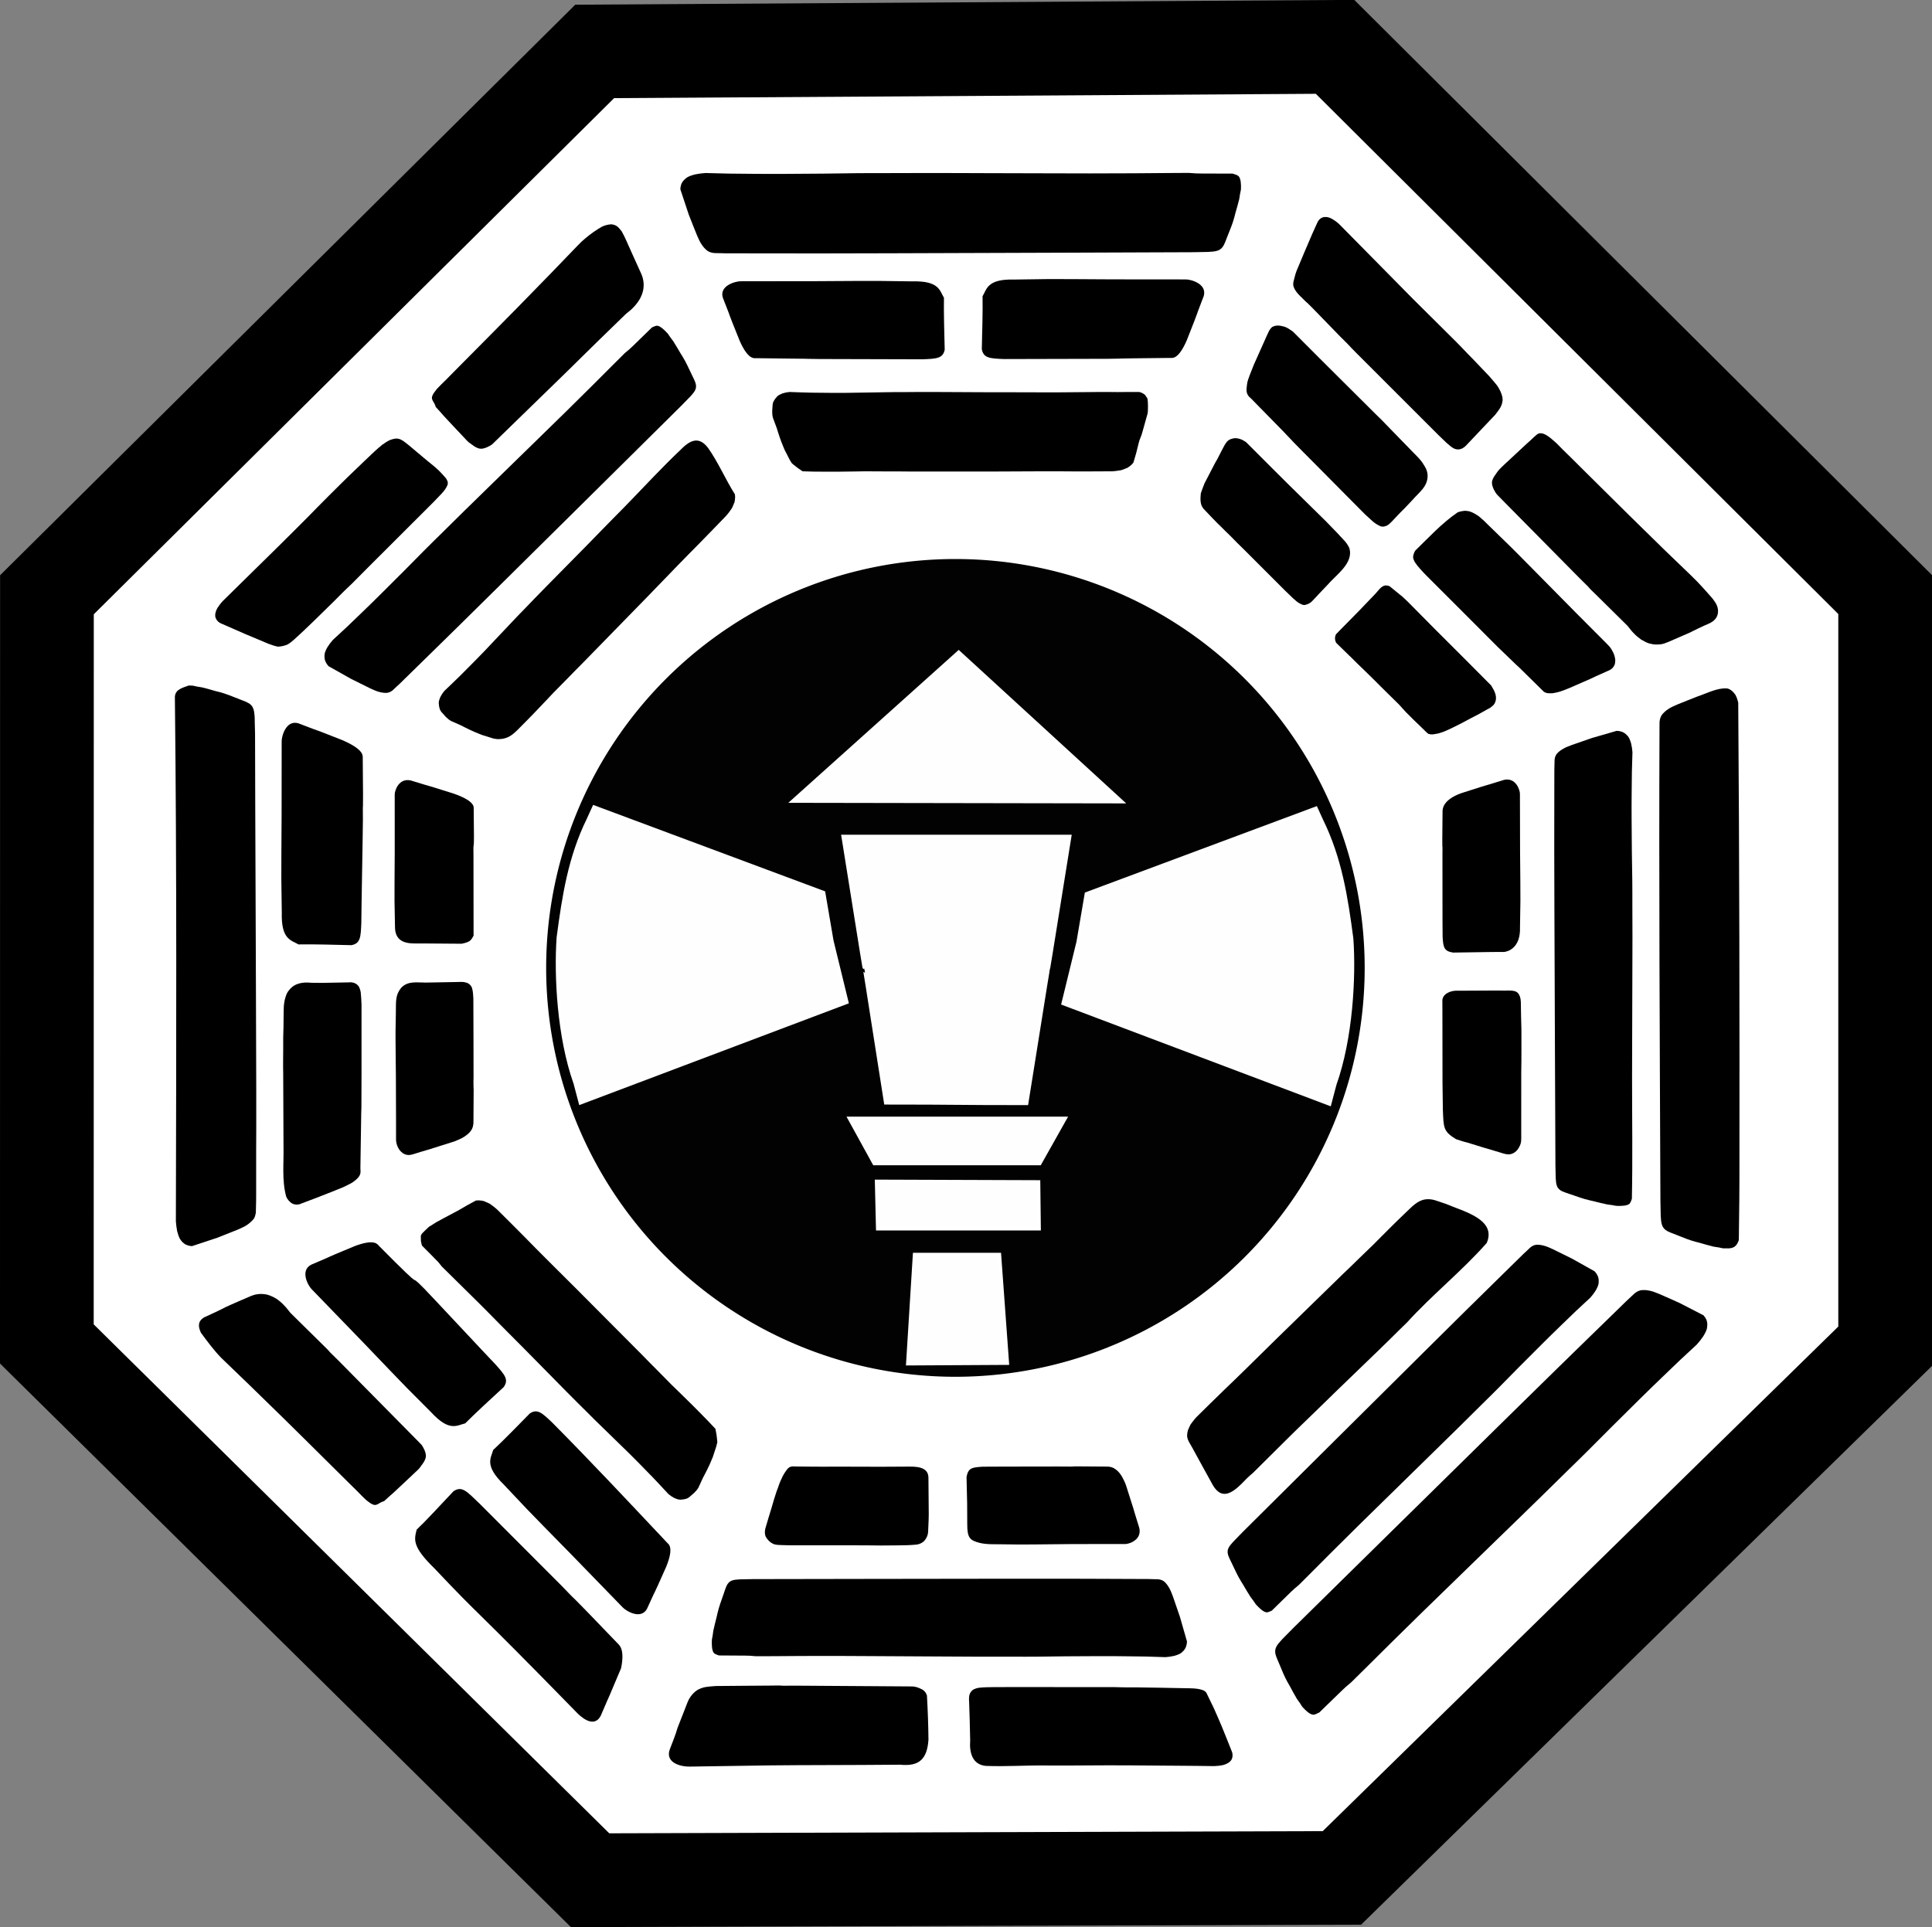 <?xml version="1.0" encoding="UTF-8" standalone="no"?>
<!-- Created with Inkscape (http://www.inkscape.org/) -->
<svg
   xmlns:dc="http://purl.org/dc/elements/1.1/"
   xmlns:cc="http://creativecommons.org/ns#"
   xmlns:rdf="http://www.w3.org/1999/02/22-rdf-syntax-ns#"
   xmlns:svg="http://www.w3.org/2000/svg"
   xmlns="http://www.w3.org/2000/svg"
   xmlns:sodipodi="http://sodipodi.sourceforge.net/DTD/sodipodi-0.dtd"
   xmlns:inkscape="http://www.inkscape.org/namespaces/inkscape"
   width="602.057"
   height="600.629"
   id="svg4689"
   sodipodi:version="0.32"
   inkscape:version="0.46"
   sodipodi:docname="dharma-logo-leuchtturm.svg"
   inkscape:output_extension="org.inkscape.output.svg.inkscape"
   version="1.0">
  <rect width="100%" height="100%" fill="#808080" stroke="none"/>
  <defs
     id="defs4691">
    <inkscape:perspective
       sodipodi:type="inkscape:persp3d"
       inkscape:vp_x="0 : 526.18109 : 1"
       inkscape:vp_y="0 : 1000 : 0"
       inkscape:vp_z="744.09448 : 526.18109 : 1"
       inkscape:persp3d-origin="372.04724 : 350.78739 : 1"
       id="perspective4697" />
    <inkscape:perspective
       id="perspective2446"
       inkscape:persp3d-origin="372.04724 : 350.78739 : 1"
       inkscape:vp_z="744.09448 : 526.18109 : 1"
       inkscape:vp_y="0 : 1000 : 0"
       inkscape:vp_x="0 : 526.18109 : 1"
       sodipodi:type="inkscape:persp3d" />
  </defs>
  <sodipodi:namedview
     id="base"
     pagecolor="#ffffff"
     bordercolor="#666666"
     borderopacity="1.0"
     inkscape:pageopacity="0.0"
     inkscape:pageshadow="2"
     inkscape:zoom="1"
     inkscape:cx="384.93686"
     inkscape:cy="304.55383"
     inkscape:document-units="px"
     inkscape:current-layer="layer1"
     showgrid="false"
     inkscape:window-width="1280"
     inkscape:window-height="975"
     inkscape:window-x="-4"
     inkscape:window-y="-4"
     showguides="false" />
  <g
     inkscape:label="Ebene 1"
     inkscape:groupmode="layer"
     id="layer1"
     transform="translate(-51.114,-82.762)">
    <path
       style="fill:#ffffff;fill-opacity:1;fill-rule:evenodd;stroke:#000000;stroke-width:29.2;stroke-linecap:butt;stroke-linejoin:miter;stroke-miterlimit:4;stroke-dasharray:none;stroke-opacity:1"
       d="M 236.429,98.791 L 467.143,97.362 L 638.571,268.076 L 638.571,502.362 L 469.286,668.076 L 235,668.791 L 65.714,501.648 L 65.741,268.139 L 236.429,98.791 z"
       id="path5211"
       sodipodi:nodetypes="ccccccccc" />
    <path
       sodipodi:type="arc"
       style="opacity:1;fill:#000000;fill-opacity:0.992;fill-rule:evenodd;stroke:#000000;stroke-width:0;stroke-linecap:butt;stroke-linejoin:miter;stroke-miterlimit:4;stroke-dasharray:none;stroke-opacity:1"
       id="path5213"
       sodipodi:cx="347.85715"
       sodipodi:cy="375.93362"
       sodipodi:rx="115"
       sodipodi:ry="120"
       d="M 462.857,375.934 A 115,120 0 1 1 232.857,375.934 A 115,120 0 1 1 462.857,375.934 z"
       transform="matrix(1.109,0,0,1.062,-36.928,-14.803)" />
    <path
       style="fill:#000000;fill-opacity:1;fill-rule:evenodd;stroke:#000000;stroke-width:0;stroke-linecap:butt;stroke-linejoin:miter;stroke-miterlimit:4;stroke-dasharray:none;stroke-opacity:1"
       d="M 415.188,136.688 C 411.6,136.724 408.013,136.761 404.425,136.772 C 399.866,136.792 395.306,136.821 390.747,136.812 C 386.166,136.816 381.586,136.77 377.005,136.781 C 370.92,136.785 364.836,136.749 358.752,136.734 C 352.143,136.715 345.535,136.679 338.927,136.688 C 334.957,136.678 330.988,136.71 327.019,136.719 C 324.014,136.724 321.008,136.702 318.003,136.744 C 314.557,136.769 311.112,136.833 307.666,136.878 C 303.653,136.913 299.64,136.949 295.627,136.958 C 292.415,136.974 289.203,136.978 285.991,136.942 C 283.381,136.917 280.771,136.9 278.161,136.87 C 275.774,136.809 273.387,136.748 271,136.688 C 269.897,136.756 268.8,136.898 267.719,137.125 C 266.696,137.412 265.595,137.664 264.789,138.399 C 264.098,138.933 263.502,139.672 263.318,140.542 C 263.157,140.924 263.189,141.347 263.125,141.75 C 264,144.385 264.875,147.021 265.75,149.656 C 266.594,151.806 267.434,153.958 268.312,156.094 C 268.762,157.05 269.121,158.061 269.742,158.926 C 270.255,159.721 270.888,160.442 271.656,161 C 272.465,161.499 273.415,161.681 274.356,161.654 C 275.349,161.636 276.341,161.722 277.334,161.719 C 282.368,161.721 287.402,161.709 292.436,161.739 C 297.332,161.761 302.229,161.745 307.125,161.75 C 314.192,161.755 321.26,161.719 328.328,161.704 C 346.509,161.649 364.69,161.581 382.872,161.521 C 396.215,161.475 409.558,161.425 422.902,161.373 C 424.476,161.359 426.051,161.326 427.625,161.281 C 428.609,161.19 429.621,161.215 430.562,160.875 C 431.38,160.612 432.033,159.995 432.431,159.246 C 432.903,158.353 433.214,157.387 433.598,156.455 C 434.001,155.427 434.405,154.401 434.812,153.375 C 435.164,152.417 435.513,151.452 435.761,150.464 C 436.129,148.887 436.676,147.31 437.045,145.732 C 437.423,144.665 437.408,143.542 437.698,142.448 C 437.883,141.874 437.812,141.256 437.833,140.661 C 437.785,139.693 437.776,138.649 437.206,137.82 C 436.739,137.223 435.911,137.148 435.25,136.875 C 432.655,136.878 430.059,136.876 427.464,136.85 C 426.225,136.832 424.986,136.869 423.748,136.805 C 422.764,136.774 421.788,136.603 420.8,136.656 C 418.929,136.657 417.058,136.678 415.188,136.688 z"
       id="path3195"
       sodipodi:nodetypes="ccsccccccccccccccccccsccccccccscccccccccccc" />
    <path
       style="fill:#000000;fill-opacity:1;fill-rule:evenodd;stroke:#000000;stroke-width:0;stroke-linecap:butt;stroke-linejoin:miter;stroke-miterlimit:4;stroke-dasharray:none;stroke-opacity:1"
       d="M 593.163,449.214 C 593.219,400.057 593.153,350.901 592.788,301.745 C 592.501,300.723 592.249,299.621 591.514,298.815 C 590.98,298.124 590.241,297.528 589.371,297.344 C 586.355,297.068 583.135,298.821 580.257,299.776 C 578.107,300.62 575.955,301.46 573.819,302.339 C 572.863,302.789 571.852,303.147 570.987,303.769 C 570.192,304.281 569.471,304.915 568.913,305.683 C 568.414,306.491 568.232,307.442 568.259,308.382 C 568.052,357.895 568.34,407.414 568.54,456.928 C 568.554,458.503 568.587,460.077 568.632,461.651 C 568.723,462.635 568.698,463.647 569.038,464.589 C 569.301,465.406 569.917,466.059 570.667,466.458 C 571.56,466.929 572.526,467.24 573.458,467.624 C 574.485,468.027 575.512,468.432 576.538,468.839 C 577.496,469.19 578.461,469.54 579.449,469.787 C 581.026,470.156 582.603,470.703 584.181,471.071 C 585.248,471.449 586.37,471.434 587.465,471.724 C 588.039,471.91 588.594,471.838 589.189,471.859 C 591.369,471.935 592.306,471.22 592.975,469.276 C 593.112,455.587 593.174,455.903 593.163,449.214 z"
       id="path5236"
       sodipodi:nodetypes="ccccccccccccscccccccc" />
    <path
       style="fill:#000000;fill-opacity:1;fill-rule:evenodd;stroke:#000000;stroke-width:0;stroke-linecap:butt;stroke-linejoin:miter;stroke-miterlimit:4;stroke-dasharray:none;stroke-opacity:1"
       d="M 105.611,299.917 C 106.225,354.427 106.039,408.948 105.92,463.464 C 105.978,464.474 106.154,465.471 106.312,466.469 C 106.544,467.277 106.764,468.097 107.151,468.847 C 107.369,469.221 107.655,469.55 107.938,469.875 C 108.356,470.2 108.726,470.628 109.25,470.781 C 109.501,470.895 109.776,470.928 110.031,471.031 C 110.338,471.109 110.655,471.121 110.969,471.156 C 113.604,470.281 116.24,469.406 118.875,468.531 C 121.021,467.677 123.167,466.823 125.312,465.969 C 126.265,465.52 127.26,465.142 128.125,464.531 C 128.913,464.003 129.615,463.356 130.219,462.625 C 130.369,462.308 130.565,462.008 130.625,461.656 C 130.724,461.286 130.849,460.919 130.844,460.531 C 130.886,459.618 130.872,458.704 130.913,457.791 C 130.946,456.65 130.937,455.51 130.938,454.369 C 130.938,450.008 130.936,445.647 130.939,441.286 C 130.952,439.001 130.975,436.716 130.969,434.431 C 130.967,430.419 130.972,426.406 130.967,422.394 C 130.933,411.606 130.903,400.818 130.866,390.03 C 130.796,371.245 130.723,352.46 130.654,333.675 C 130.634,326.242 130.614,318.808 130.594,311.375 C 130.549,310.223 130.516,309.07 130.503,307.917 C 130.508,306.965 130.498,306.012 130.354,305.068 C 130.31,304.331 130.096,303.605 129.719,302.969 C 129.381,302.484 128.941,302.069 128.397,301.827 C 127.922,301.544 127.413,301.332 126.892,301.152 C 125.462,300.585 124.029,300.025 122.594,299.469 C 121.628,299.105 120.652,298.771 119.656,298.5 C 118.573,298.271 117.515,297.941 116.453,297.63 C 115.414,297.37 114.394,297.013 113.325,296.888 C 112.612,296.807 111.919,296.617 111.219,296.469 C 110.772,296.421 110.323,296.442 109.875,296.438 C 108.099,297.122 105.763,297.582 105.611,299.917 z"
       id="path5238"
       sodipodi:nodetypes="ccccccccscccccccccccccccccccccsccc" />
    <path
       style="fill:#000000;fill-opacity:1;fill-rule:evenodd;stroke:#000000;stroke-width:0;stroke-linecap:butt;stroke-linejoin:miter;stroke-miterlimit:4;stroke-dasharray:none;stroke-opacity:1"
       d="M 476.734,602.614 C 479.274,600.081 481.814,597.547 484.373,595.032 C 487.619,591.831 490.86,588.624 494.127,585.444 C 497.401,582.24 500.709,579.072 503.978,575.862 C 508.327,571.607 512.704,567.38 517.066,563.139 C 521.806,558.534 526.558,553.941 531.278,549.317 C 534.124,546.55 536.94,543.752 539.773,540.972 C 541.919,538.868 544.084,536.784 546.204,534.653 C 548.651,532.227 551.071,529.773 553.504,527.333 C 556.35,524.503 559.195,521.673 562.059,518.862 C 564.345,516.605 566.64,514.358 568.962,512.139 C 570.846,510.333 572.725,508.521 574.612,506.718 C 576.362,505.094 578.112,503.469 579.862,501.844 C 580.603,501.025 581.289,500.156 581.903,499.238 C 582.434,498.318 583.045,497.368 583.108,496.279 C 583.229,495.414 583.139,494.469 582.663,493.718 C 582.51,493.333 582.193,493.052 581.956,492.72 C 579.489,491.446 577.021,490.173 574.553,488.899 C 572.447,487.951 570.343,486.999 568.222,486.086 C 567.231,485.716 566.268,485.244 565.22,485.06 C 564.297,484.849 563.34,484.776 562.401,484.914 C 561.474,485.122 560.667,485.656 560.013,486.332 C 559.315,487.04 558.546,487.672 557.838,488.368 C 554.236,491.884 550.644,495.411 547.022,498.907 C 543.505,502.314 540.014,505.747 536.508,509.166 C 531.45,514.101 526.42,519.066 521.376,524.017 C 508.41,536.762 495.453,549.518 482.491,562.267 C 472.98,571.626 463.471,580.987 453.964,590.35 C 452.847,591.46 451.745,592.584 450.65,593.716 C 450.01,594.469 449.269,595.158 448.833,596.06 C 448.432,596.819 448.396,597.716 448.635,598.531 C 448.921,599.499 449.374,600.408 449.751,601.343 C 450.181,602.359 450.609,603.376 451.034,604.394 C 451.452,605.325 451.877,606.26 452.39,607.139 C 453.229,608.525 453.94,610.035 454.779,611.421 C 455.255,612.448 456.05,613.241 456.607,614.226 C 456.876,614.767 457.358,615.158 457.76,615.598 C 458.47,616.257 459.206,616.997 460.193,617.193 C 460.945,617.294 461.589,616.768 462.253,616.501 C 464.107,614.685 465.965,612.873 467.839,611.078 C 468.738,610.225 469.598,609.332 470.529,608.513 C 471.255,607.847 472.071,607.287 472.741,606.559 C 474.079,605.251 475.402,603.928 476.734,602.614 z"
       id="path5240"
       sodipodi:nodetypes="ccsccccccccccccccccccsccccccccscccccccccccc" />
    <g
       id="g5251"
       transform="translate(-0.214,-0.357)"
       style="fill:#000000;fill-opacity:1">
      <path
         sodipodi:nodetypes="cccccccccc"
         id="path3193"
         d="M 276.561,175.86 C 280.33,185.406 276.911,177.138 281.841,189.367 C 284.563,195.517 286.463,194.724 287.048,194.759 C 310.516,194.998 297.6,194.914 306.627,195.019 C 311.453,194.997 333.941,195.13 338.767,195.107 C 343.227,194.935 345.188,194.846 345.72,192.084 C 345.338,177.716 345.51,178.821 345.487,175.927 C 344.145,173.693 343.999,170.599 335.613,170.818 C 316.431,170.476 323.526,170.832 282.214,170.781 C 280.672,170.732 275.45,172.084 276.561,175.86 z"
         style="fill:#000000;fill-opacity:1;fill-rule:evenodd;stroke:#000000;stroke-width:0;stroke-linecap:butt;stroke-linejoin:miter;stroke-miterlimit:4;stroke-dasharray:none;stroke-opacity:1" />
      <path
         sodipodi:nodetypes="cccccccccc"
         id="path5249"
         d="M 426.442,175.392 C 422.673,185.132 426.092,176.696 421.162,189.173 C 418.44,195.447 416.539,194.638 415.955,194.675 C 392.487,194.918 405.58,194.845 396.553,194.951 C 391.726,194.929 369.062,195.053 364.236,195.03 C 359.776,194.854 357.815,194.763 357.283,191.945 C 357.665,177.286 357.493,178.413 357.516,175.461 C 358.858,173.181 359.004,170.024 367.39,170.249 C 386.572,169.9 379.477,170.263 420.789,170.21 C 422.331,170.16 427.553,171.54 426.442,175.392 z"
         style="fill:#000000;fill-opacity:1;fill-rule:evenodd;stroke:#000000;stroke-width:0;stroke-linecap:butt;stroke-linejoin:miter;stroke-miterlimit:4;stroke-dasharray:none;stroke-opacity:1" />
    </g>
    <g
       id="g5255"
       transform="matrix(-0.696,-0.718,0.718,-0.696,318.931,905.217)"
       style="fill:#000000;fill-opacity:1">
      <path
         sodipodi:nodetypes="ccccccccc"
         id="path5257"
         d="M 276.561,175.86 C 280.33,185.406 276.911,177.138 281.841,189.367 C 284.563,195.517 286.463,194.724 287.048,194.759 C 304.831,195.004 321.489,195.315 338.767,195.107 C 343.227,194.935 345.188,194.846 345.72,192.084 C 345.338,177.716 345.51,178.821 345.487,175.927 C 344.145,173.693 343.999,170.599 335.613,170.818 C 316.431,170.476 323.526,170.832 282.214,170.781 C 280.672,170.732 275.45,172.084 276.561,175.86 z"
         style="fill:#000000;fill-opacity:1;fill-rule:evenodd;stroke:#000000;stroke-width:0;stroke-linecap:butt;stroke-linejoin:miter;stroke-miterlimit:4;stroke-dasharray:none;stroke-opacity:1" />
      <path
         sodipodi:nodetypes="cccccccccc"
         id="path5259"
         d="M 426.442,175.392 C 422.673,185.132 426.092,176.696 421.162,189.173 C 418.44,195.447 416.539,194.638 415.955,194.675 C 392.487,194.918 405.535,195.419 396.508,195.525 C 391.682,195.503 369.062,195.053 364.236,195.03 C 359.776,194.854 357.815,194.763 357.283,191.945 C 357.665,177.286 357.493,178.413 357.516,175.461 C 358.858,173.181 359.004,170.024 367.39,170.249 C 386.572,169.9 379.477,170.263 420.789,170.21 C 422.331,170.16 427.553,171.54 426.442,175.392 z"
         style="fill:#000000;fill-opacity:1;fill-rule:evenodd;stroke:#000000;stroke-width:0;stroke-linecap:butt;stroke-linejoin:miter;stroke-miterlimit:4;stroke-dasharray:none;stroke-opacity:1" />
    </g>
    <g
       id="g5261"
       transform="matrix(0,-1,1,0,-31.321,734.638)"
       style="fill:#000000;fill-opacity:1">
      <path
         sodipodi:nodetypes="ccccccccccccccccccccccccccc"
         id="path5263"
         d="M 317.219,170.688 C 309.704,170.718 302.19,170.756 294.675,170.781 C 289.425,170.913 284.006,170.216 278.878,171.632 C 278.031,172.023 277.277,172.64 276.781,173.438 C 276.332,174.326 276.301,175.43 276.752,176.327 C 277.917,179.445 279.097,182.558 280.337,185.647 C 280.839,186.889 281.341,188.132 281.844,189.375 C 282.337,190.348 282.768,191.355 283.337,192.288 C 283.959,193.133 284.603,194.044 285.567,194.525 C 286.41,194.981 287.393,194.682 288.303,194.75 C 293.806,194.833 299.309,194.917 304.812,195 C 305.914,195.043 307.016,195.078 308.119,195.062 C 311.072,195.075 314.025,195.103 316.978,195.094 C 324.246,195.094 331.514,195.094 338.781,195.094 C 340.064,195.03 341.348,194.988 342.625,194.844 C 343.471,194.665 344.392,194.438 344.965,193.738 C 345.553,193.049 345.817,192.082 345.688,191.188 C 345.637,188.387 345.576,185.587 345.531,182.786 C 345.524,181.69 345.539,180.595 345.562,179.5 C 345.829,176.793 345.483,174.285 343.312,172.562 C 342.716,172.009 341.971,171.68 341.201,171.445 C 340.26,171.128 339.278,170.971 338.291,170.883 C 337.212,170.815 336.128,170.848 335.047,170.809 C 334,170.782 332.953,170.777 331.906,170.781 C 330.76,170.766 329.614,170.734 328.469,170.688 C 326.156,170.686 323.843,170.699 321.53,170.661 C 320.093,170.646 318.656,170.658 317.219,170.688 z"
         style="fill:#000000;fill-opacity:1;fill-rule:evenodd;stroke:#000000;stroke-width:0;stroke-linecap:butt;stroke-linejoin:miter;stroke-miterlimit:4;stroke-dasharray:none;stroke-opacity:1" />
      <path
         sodipodi:nodetypes="cccccccccc"
         id="path5265"
         d="M 426.442,175.392 C 422.673,185.132 426.092,176.696 421.162,189.173 C 418.44,195.447 416.584,195.434 415.999,195.47 C 392.531,195.714 405.535,195.419 396.508,195.525 C 391.682,195.503 369.062,195.053 364.236,195.03 C 359.776,194.854 357.815,194.763 357.283,191.945 C 357.665,177.286 357.493,178.413 357.516,175.461 C 358.858,173.181 359.004,170.024 367.39,170.249 C 386.572,169.9 379.477,170.263 420.789,170.21 C 422.331,170.16 427.553,171.54 426.442,175.392 z"
         style="fill:#000000;fill-opacity:1;fill-rule:evenodd;stroke:#000000;stroke-width:0;stroke-linecap:butt;stroke-linejoin:miter;stroke-miterlimit:4;stroke-dasharray:none;stroke-opacity:1" />
    </g>
    <g
       id="g5267"
       transform="matrix(0.706,0.708,-0.708,0.706,375.833,-134.126)"
       style="fill:#000000;fill-opacity:1">
      <path
         sodipodi:nodetypes="ccccccccccsccccccccscccccccccccccc"
         id="path5269"
         d="M 318.125,170.688 C 309.961,170.718 301.798,170.753 293.634,170.781 C 289.756,170.781 285.878,170.781 282,170.781 C 281.047,170.987 280.05,171.086 279.167,171.526 C 278.393,171.981 277.572,172.431 277.022,173.161 C 276.72,173.605 276.432,174.11 276.406,174.656 C 276.465,175.132 276.491,175.616 276.67,176.068 C 277.01,177.152 277.475,178.193 277.868,179.259 C 278.828,181.732 279.763,184.213 280.719,186.688 C 281.174,187.716 281.605,188.754 282.062,189.781 C 282.531,190.758 282.93,191.792 283.637,192.628 C 284.16,193.252 284.616,193.969 285.339,194.385 C 285.886,194.722 286.547,194.838 287.183,194.771 C 288.243,194.713 289.305,194.793 290.366,194.781 C 292.707,194.776 295.049,194.817 297.39,194.834 C 298.955,194.852 300.52,194.857 302.084,194.884 C 303.681,194.923 305.278,194.961 306.875,195 C 308.04,194.998 309.204,194.997 310.369,195.023 C 311.799,195.042 313.229,195.026 314.659,195.031 C 318.947,195.034 323.234,195.058 327.521,195.069 C 331.108,195.08 334.695,195.099 338.281,195.094 C 339.382,195.058 340.481,195.007 341.58,194.938 C 342.552,194.822 343.532,194.633 344.427,194.223 C 344.707,193.957 345.07,193.75 345.209,193.368 C 345.575,192.829 345.691,192.177 345.695,191.536 C 345.751,190.49 345.635,189.445 345.629,188.399 C 345.58,187.298 345.595,186.196 345.594,185.094 C 345.582,183.949 345.537,182.805 345.497,181.661 C 345.241,178.223 345.929,175.117 343.357,172.668 C 342.652,172.049 341.807,171.598 340.892,171.389 C 339.962,171.133 339.012,170.941 338.047,170.895 C 336.976,170.807 335.9,170.862 334.827,170.836 C 330.24,170.777 325.654,170.711 321.067,170.656 C 320.086,170.649 319.106,170.664 318.125,170.688 z"
         style="fill:#000000;fill-opacity:1;fill-rule:evenodd;stroke:#000000;stroke-width:0;stroke-linecap:butt;stroke-linejoin:miter;stroke-miterlimit:4;stroke-dasharray:none;stroke-opacity:1" />
      <path
         sodipodi:nodetypes="ccccccccccsscccssccscscccccscsccscccsccssc"
         id="path5271"
         d="M 373.5,170.156 C 371.458,170.188 369.417,170.219 367.375,170.25 C 366.338,170.238 365.299,170.26 364.266,170.362 C 363.88,170.406 363.487,170.404 363.114,170.526 C 362.425,170.689 361.733,170.85 361.085,171.141 C 360.871,171.221 360.675,171.342 360.469,171.438 C 360.082,171.701 359.715,171.992 359.375,172.312 C 358.912,172.87 358.509,173.475 358.188,174.125 C 357.069,179.985 357.358,185.999 357.281,191.938 C 357.351,192.169 357.361,192.421 357.48,192.636 C 357.705,193.163 357.966,193.71 358.438,194.062 C 358.681,194.264 359.002,194.331 359.281,194.469 C 359.445,194.522 359.595,194.623 359.773,194.63 C 360.602,194.798 361.442,194.9 362.287,194.932 C 363.349,194.995 364.413,195.04 365.477,195.031 C 370.061,195.025 374.645,195.013 379.229,195.004 C 382.969,194.996 386.709,195.002 390.448,195 C 392.486,195 394.524,195 396.562,195 C 399.198,194.948 401.833,194.896 404.469,194.844 C 405.512,194.763 406.559,194.774 407.605,194.763 C 410.516,194.738 413.428,194.71 416.339,194.688 C 416.688,194.712 417.037,194.635 417.344,194.469 C 417.486,194.391 417.658,194.363 417.771,194.234 C 418.245,193.916 418.608,193.47 419,193.062 C 419.468,192.424 419.895,191.753 420.266,191.054 C 420.729,190.102 421.188,189.147 421.562,188.156 C 422.437,185.917 423.32,183.68 424.188,181.438 C 424.553,180.347 424.954,179.27 425.371,178.199 C 425.727,177.268 426.082,176.337 426.438,175.406 C 426.528,175.07 426.619,174.727 426.594,174.375 C 426.574,174.209 426.629,174.035 426.562,173.875 C 426.514,173.584 426.401,173.311 426.312,173.031 C 426.138,172.733 425.932,172.454 425.694,172.205 C 425.592,172.109 425.545,171.963 425.406,171.906 C 424.712,171.334 423.911,170.882 423.039,170.648 C 422.49,170.453 421.919,170.335 421.344,170.25 C 420.307,170.213 419.27,170.217 418.233,170.219 C 414.438,170.218 410.643,170.22 406.848,170.218 C 400.269,170.186 393.69,170.158 387.111,170.118 C 385.079,170.108 383.048,170.089 381.016,170.094 C 379.899,170.097 378.782,170.087 377.666,170.099 C 376.277,170.118 374.889,170.137 373.5,170.156 z"
         style="fill:#000000;fill-opacity:1;fill-rule:evenodd;stroke:#000000;stroke-width:0;stroke-linecap:butt;stroke-linejoin:miter;stroke-miterlimit:4;stroke-dasharray:none;stroke-opacity:1" />
    </g>
    <path
       style="fill:#000000;fill-opacity:1;fill-rule:evenodd;stroke:#000000;stroke-width:0;stroke-linecap:butt;stroke-linejoin:miter;stroke-miterlimit:4;stroke-dasharray:none;stroke-opacity:1"
       d="M 559.704,418.716 C 559.701,414.833 559.746,410.951 559.734,407.069 C 559.73,401.913 559.766,396.756 559.781,391.6 C 559.799,385.999 559.834,380.398 559.826,374.798 C 559.835,371.434 559.803,368.07 559.795,364.706 C 559.79,362.159 559.811,359.612 559.77,357.065 C 559.746,354.145 559.684,351.224 559.64,348.304 C 559.606,344.903 559.572,341.502 559.562,338.101 C 559.547,335.379 559.544,332.657 559.579,329.935 C 559.602,327.723 559.619,325.511 559.648,323.299 C 559.707,321.276 559.766,319.253 559.826,317.23 C 559.759,316.296 559.621,315.365 559.4,314.449 C 559.121,313.582 558.876,312.649 558.161,311.966 C 557.642,311.381 556.923,310.875 556.077,310.719 C 555.706,310.583 555.295,310.61 554.903,310.556 C 552.341,311.297 549.778,312.039 547.216,312.781 C 545.125,313.496 543.033,314.207 540.956,314.952 C 540.026,315.333 539.043,315.637 538.203,316.164 C 537.429,316.599 536.728,317.135 536.186,317.786 C 535.7,318.472 535.524,319.277 535.549,320.074 C 535.567,320.916 535.484,321.756 535.487,322.598 C 535.485,326.864 535.496,331.131 535.467,335.397 C 535.446,339.546 535.461,343.696 535.456,347.846 C 535.452,353.836 535.486,359.825 535.501,365.815 C 535.554,381.224 535.62,396.632 535.679,412.041 C 535.724,423.35 535.772,434.658 535.823,445.967 C 535.836,447.301 535.869,448.636 535.912,449.97 C 536.001,450.803 535.977,451.661 536.307,452.459 C 536.563,453.152 537.162,453.705 537.891,454.043 C 538.76,454.443 539.699,454.706 540.605,455.032 C 541.604,455.373 542.602,455.716 543.6,456.061 C 544.531,456.359 545.47,456.655 546.43,456.865 C 547.964,457.177 549.497,457.641 551.031,457.953 C 552.068,458.273 553.16,458.261 554.224,458.507 C 554.783,458.664 555.383,458.603 555.962,458.621 C 556.903,458.58 557.918,458.573 558.724,458.09 C 559.305,457.694 559.378,456.992 559.643,456.432 C 559.909,443.861 559.698,431.288 559.704,418.716 z"
       id="path5273"
       sodipodi:nodetypes="cccccccccccccccccccsccccccccsccccccccc" />
    <path
       style="fill:#000000;fill-opacity:1;fill-rule:evenodd;stroke:#000000;stroke-width:0;stroke-linecap:butt;stroke-linejoin:miter;stroke-miterlimit:4;stroke-dasharray:none;stroke-opacity:1"
       d="M 459.681,572.96 C 461.822,570.801 463.962,568.641 466.121,566.5 C 468.859,563.773 471.591,561.041 474.35,558.335 C 477.113,555.608 479.91,552.915 482.667,550.183 C 486.337,546.561 490.035,542.967 493.719,539.358 C 497.72,535.44 501.734,531.534 505.718,527.597 C 508.121,525.243 510.495,522.86 512.885,520.493 C 514.696,518.701 516.525,516.929 518.31,515.112 C 520.374,513.045 522.41,510.951 524.46,508.87 C 526.858,506.459 529.257,504.047 531.673,501.654 C 533.601,499.732 535.538,497.819 537.501,495.933 C 539.093,494.398 540.68,492.857 542.276,491.325 C 543.759,489.948 545.241,488.57 546.724,487.192 C 547.343,486.489 547.909,485.738 548.406,484.938 C 548.828,484.131 549.32,483.301 549.305,482.312 C 549.358,481.531 549.214,480.665 548.731,479.953 C 548.567,479.593 548.26,479.319 548.023,479.002 C 545.696,477.697 543.37,476.392 541.043,475.087 C 539.066,474.1 537.091,473.109 535.103,472.153 C 534.178,471.758 533.272,471.271 532.307,471.042 C 531.454,470.796 530.58,470.673 529.736,470.744 C 528.907,470.879 528.209,471.319 527.66,471.896 C 527.072,472.5 526.415,473.031 525.817,473.624 C 522.777,476.616 519.746,479.619 516.687,482.592 C 513.716,485.49 510.771,488.413 507.812,491.322 C 503.542,495.523 499.3,499.752 495.044,503.966 C 484.106,514.819 473.176,525.681 462.241,536.537 C 454.218,544.507 446.197,552.478 438.178,560.452 C 437.236,561.398 436.308,562.357 435.389,563.325 C 434.857,563.973 434.229,564.558 433.892,565.353 C 433.578,566.022 433.605,566.837 433.876,567.593 C 434.201,568.493 434.672,569.346 435.076,570.22 C 435.534,571.171 435.991,572.123 436.445,573.076 C 436.887,573.949 437.335,574.825 437.859,575.656 C 438.713,576.968 439.459,578.385 440.314,579.697 C 440.813,580.661 441.589,581.43 442.16,582.36 C 442.44,582.868 442.905,583.253 443.299,583.678 C 443.988,584.32 444.706,585.038 445.616,585.273 C 446.305,585.409 446.856,584.968 447.442,584.764 C 449.006,583.218 450.574,581.676 452.159,580.15 C 452.919,579.426 453.642,578.662 454.433,577.971 C 455.048,577.407 455.754,576.944 456.314,576.32 C 457.443,575.207 458.558,574.079 459.681,572.96 z"
       id="path5275"
       sodipodi:nodetypes="ccsccccccccccccccccccsccccccccscccccccccccc" />
    <path
       style="fill:#000000;fill-opacity:1;fill-rule:evenodd;stroke:#000000;stroke-width:0;stroke-linecap:butt;stroke-linejoin:miter;stroke-miterlimit:4;stroke-dasharray:none;stroke-opacity:1"
       d="M 292.117,598.962 C 295.157,598.934 298.197,598.906 301.238,598.903 C 305.102,598.893 308.966,598.874 312.83,598.892 C 316.712,598.899 320.594,598.953 324.477,598.952 C 329.633,598.961 334.789,599.009 339.946,599.037 C 345.546,599.069 351.147,599.118 356.747,599.124 C 360.111,599.142 363.475,599.118 366.839,599.119 C 369.386,599.12 371.933,599.147 374.48,599.113 C 377.401,599.096 380.321,599.041 383.242,599.005 C 386.643,598.979 390.044,598.953 393.445,598.952 C 396.167,598.943 398.889,598.947 401.611,598.989 C 403.823,599.018 406.035,599.04 408.247,599.075 C 410.27,599.139 412.292,599.203 414.315,599.268 C 415.25,599.203 416.18,599.068 417.097,598.849 C 417.964,598.573 418.898,598.329 419.583,597.617 C 420.17,597.099 420.677,596.381 420.835,595.536 C 420.972,595.165 420.947,594.754 421.002,594.362 C 420.266,591.798 419.531,589.233 418.796,586.669 C 418.086,584.577 417.38,582.483 416.64,580.404 C 416.261,579.473 415.96,578.489 415.435,577.647 C 415.002,576.873 414.468,576.17 413.818,575.626 C 413.134,575.14 412.329,574.961 411.532,574.985 C 410.69,575 409.85,574.915 409.008,574.916 C 404.742,574.903 400.475,574.904 396.209,574.864 C 392.06,574.832 387.91,574.837 383.76,574.822 C 377.771,574.802 371.781,574.822 365.791,574.822 C 350.382,574.837 334.973,574.864 319.565,574.884 C 308.256,574.901 296.947,574.921 285.639,574.944 C 284.304,574.953 282.97,574.983 281.636,575.023 C 280.802,575.109 279.944,575.083 279.145,575.411 C 278.452,575.665 277.897,576.263 277.557,576.992 C 277.155,577.859 276.889,578.797 276.562,579.703 C 276.218,580.701 275.872,581.698 275.525,582.695 C 275.225,583.626 274.926,584.563 274.714,585.523 C 274.398,587.056 273.931,588.589 273.615,590.122 C 273.291,591.158 273.302,592.25 273.053,593.313 C 272.894,593.872 272.953,594.472 272.935,595.05 C 272.972,595.992 272.978,597.007 273.458,597.814 C 273.853,598.396 274.555,598.47 275.114,598.737 C 277.314,598.74 279.513,598.748 281.712,598.778 C 282.762,598.799 283.813,598.765 284.862,598.83 C 285.696,598.862 286.522,599.03 287.36,598.981 C 288.945,598.984 290.531,598.967 292.117,598.962 z"
       id="path5277"
       sodipodi:nodetypes="ccsccccccccccccccccccsccccccccscccccccccccc" />
    <path
       style="fill:#000000;fill-opacity:1;fill-rule:evenodd;stroke:#000000;stroke-width:0;stroke-linecap:butt;stroke-linejoin:miter;stroke-miterlimit:4;stroke-dasharray:none;stroke-opacity:1"
       d="M 242.016,196.606 C 239.871,198.761 237.728,200.918 235.565,203.055 C 232.823,205.777 230.085,208.505 227.322,211.206 C 224.555,213.928 221.754,216.617 218.992,219.345 C 215.315,222.961 211.612,226.549 207.922,230.151 C 203.914,234.062 199.893,237.961 195.903,241.891 C 193.496,244.242 191.118,246.621 188.724,248.984 C 186.91,250.773 185.078,252.542 183.29,254.356 C 181.223,256.42 179.183,258.51 177.13,260.587 C 174.727,262.995 172.325,265.402 169.905,267.792 C 167.974,269.711 166.034,271.62 164.067,273.503 C 162.473,275.036 160.883,276.574 159.284,278.103 C 157.799,279.478 156.315,280.853 154.83,282.228 C 154.21,282.93 153.643,283.681 153.144,284.48 C 152.721,285.286 152.227,286.115 152.24,287.104 C 152.187,287.885 152.329,288.752 152.811,289.464 C 152.974,289.825 153.281,290.099 153.517,290.417 C 155.842,291.725 158.166,293.034 160.491,294.343 C 162.466,295.333 164.439,296.327 166.426,297.287 C 167.35,297.683 168.255,298.172 169.22,298.403 C 170.072,298.65 170.946,298.774 171.791,298.705 C 172.62,298.571 173.318,298.133 173.869,297.556 C 174.457,296.953 175.115,296.424 175.714,295.832 C 178.759,292.844 181.795,289.847 184.859,286.878 C 187.834,283.986 190.784,281.067 193.748,278.163 C 198.025,273.97 202.274,269.748 206.537,265.54 C 217.494,254.706 228.442,243.862 239.394,233.024 C 247.431,225.068 255.466,217.11 263.498,209.15 C 264.441,208.205 265.37,207.247 266.292,206.282 C 266.824,205.634 267.453,205.05 267.791,204.255 C 268.107,203.588 268.081,202.772 267.811,202.015 C 267.488,201.116 267.018,200.261 266.615,199.386 C 266.159,198.434 265.704,197.482 265.251,196.529 C 264.811,195.655 264.365,194.778 263.842,193.946 C 262.99,192.633 262.246,191.214 261.394,189.901 C 260.896,188.936 260.122,188.166 259.552,187.235 C 259.272,186.726 258.809,186.34 258.416,185.915 C 257.727,185.272 257.011,184.553 256.101,184.316 C 255.412,184.179 254.86,184.619 254.275,184.822 C 252.707,186.365 251.137,187.905 249.55,189.428 C 248.788,190.151 248.064,190.914 247.271,191.604 C 246.655,192.167 245.95,192.628 245.388,193.251 C 244.257,194.363 243.14,195.488 242.016,196.606 z"
       id="path5279"
       sodipodi:nodetypes="ccsccccccccccccccccccsccccccccscccccccccccc" />
    <g
       id="g5289"
       style="fill:#000000;fill-opacity:1"
       transform="translate(0,2e-6)">
      <path
         sodipodi:nodetypes="cccccccccccccccccccccccscccccc"
         id="path5283"
         d="M 463.844,150.406 C 462.939,150.47 462.195,151.101 461.759,151.862 C 461.217,153.045 460.678,154.23 460.147,155.418 C 459.278,157.468 458.39,159.509 457.515,161.556 C 456.729,163.433 455.942,165.31 455.156,167.188 C 454.755,168.153 454.585,169.191 454.281,170.188 C 454.018,171.139 454.021,171.824 454.497,172.758 C 455.311,174.356 456.78,175.452 458,176.75 C 458.8,177.387 459.478,178.161 460.213,178.869 C 461.74,180.419 463.244,181.991 464.762,183.55 C 466.073,184.898 467.377,186.254 468.693,187.597 C 469.478,188.384 470.288,189.149 471.059,189.949 C 471.896,190.89 472.788,191.779 473.673,192.673 C 482.272,201.272 490.87,209.87 499.469,218.469 C 500.271,219.24 501.073,220.01 501.875,220.781 C 502.709,221.457 503.464,222.262 504.483,222.664 C 505.251,222.959 506.119,222.88 506.844,222.5 C 507.702,222.055 508.302,221.259 508.962,220.577 C 511.652,217.739 514.345,214.904 517.031,212.062 C 518.233,210.473 519.196,209.458 519.375,207.411 C 519.369,206.489 519.067,205.593 518.692,204.761 C 518.278,203.913 517.828,203.068 517.195,202.36 C 516.514,201.526 515.809,200.711 515.094,199.906 C 513.596,198.352 512.106,196.789 510.625,195.219 C 509.227,193.788 507.827,192.36 506.455,190.904 C 505.423,189.797 504.326,188.754 503.257,187.683 C 499.261,183.717 495.269,179.747 491.278,175.776 C 483.722,168.127 476.173,160.47 468.625,152.812 C 467.904,152.07 467.046,151.485 466.16,150.959 C 465.46,150.565 464.651,150.318 463.844,150.406 z"
         style="fill:#000000;fill-opacity:1;fill-rule:evenodd;stroke:#000000;stroke-width:0;stroke-linecap:butt;stroke-linejoin:miter;stroke-miterlimit:4;stroke-dasharray:none;stroke-opacity:1" />
      <path
         sodipodi:nodetypes="cccccccccccccccccccccccccccccscc"
         id="path5285"
         d="M 530.938,217.812 C 530.226,217.845 529.789,218.498 529.25,218.875 C 528.502,219.651 527.669,220.336 526.875,221.062 C 524.49,223.281 522.104,225.5 519.719,227.719 C 519.026,228.445 518.215,229.073 517.665,229.925 C 517.085,230.753 516.424,231.564 516.13,232.548 C 515.894,233.51 516.211,234.495 516.635,235.358 C 516.974,235.993 517.315,236.633 517.84,237.137 C 518.595,237.936 519.385,238.704 520.153,239.492 C 527.896,247.329 535.634,255.169 543.38,263.004 C 544.243,263.857 545.106,264.709 545.969,265.562 C 546.657,266.425 547.495,267.15 548.273,267.929 C 551.609,271.223 554.945,274.518 558.281,277.812 C 558.929,278.62 559.549,279.453 560.281,280.188 C 560.966,280.914 561.746,281.542 562.557,282.121 C 563.503,282.636 564.434,283.236 565.514,283.421 C 566.478,283.676 567.481,283.693 568.469,283.594 C 569.409,283.529 570.291,283.127 571.156,282.781 C 572.664,282.106 574.179,281.45 575.699,280.803 C 576.7,280.358 577.728,279.969 578.688,279.438 C 579.793,278.89 580.9,278.348 582.022,277.835 C 584.039,276.962 585.909,276.349 586.421,274.068 C 586.76,272.148 585.932,270.834 584.838,269.39 C 582.609,266.828 580.375,264.306 577.917,261.964 C 575.275,259.421 572.627,256.885 569.989,254.338 C 566.225,250.645 562.453,246.961 558.694,243.264 C 554.05,238.674 549.408,234.082 544.777,229.478 C 543.429,228.145 542.088,226.804 540.743,225.467 C 539.822,224.592 538.912,223.705 538.02,222.801 C 537.219,222.029 536.492,221.179 535.648,220.453 C 534.858,219.775 534.093,219.053 533.193,218.52 C 532.533,218.083 531.746,217.715 530.938,217.812 z"
         style="fill:#000000;fill-opacity:1;fill-rule:evenodd;stroke:#000000;stroke-width:0;stroke-linecap:butt;stroke-linejoin:miter;stroke-miterlimit:4;stroke-dasharray:none;stroke-opacity:1" />
    </g>
    <g
       id="g5293"
       transform="matrix(0,-1,1,0,-32.202,738.66)"
       style="fill:#000000;fill-opacity:1">
      <path
         sodipodi:nodetypes="ccccccccccsssccscccccccccccssccss"
         id="path5295"
         d="M 463.625,150.406 C 463.182,150.575 462.711,150.714 462.396,151.092 C 461.589,151.717 461.403,152.777 460.952,153.639 C 460.051,155.682 459.148,157.724 458.265,159.775 C 457.249,162.194 456.234,164.612 455.219,167.031 C 454.895,167.99 454.508,168.934 454.344,169.938 C 454.391,170.923 454.599,171.898 454.969,172.812 C 455.383,173.623 455.989,174.313 456.588,174.991 C 457.631,176.144 458.681,177.291 459.758,178.412 C 461.133,179.855 462.504,181.302 463.911,182.714 C 465.492,184.318 467.051,185.944 468.641,187.541 C 469.643,188.561 470.688,189.537 471.678,190.569 C 472.457,191.322 473.15,192.157 473.919,192.919 C 475.682,194.68 477.466,196.42 479.22,198.189 C 485.919,204.896 492.615,211.605 499.312,218.312 C 500.235,219.195 501.143,220.092 502.075,220.965 C 502.846,221.647 503.657,222.342 504.625,222.719 C 505.559,223.075 506.01,222.736 506.75,222.344 C 507.558,221.687 508.308,220.965 509.062,220.25 C 510.614,218.674 511.758,217.043 513.2,215.377 C 518.557,209.047 516.471,211.48 518.012,209.581 C 519.458,207.708 519.445,206.822 518.755,204.855 C 518.368,203.998 517.826,203.22 517.29,202.452 C 516.601,201.591 515.878,200.758 515.125,199.952 C 513.18,197.867 511.186,195.829 509.215,193.768 C 507.936,192.447 506.682,191.1 505.372,189.81 C 504.027,188.469 502.711,187.1 501.359,185.766 C 499.07,183.471 496.757,181.201 494.438,178.938 C 491.45,175.948 488.453,172.968 485.49,169.953 C 480.087,164.458 474.684,158.963 469.281,153.469 C 468.601,152.721 467.833,152.052 466.995,151.487 C 466.249,150.88 465.326,150.504 464.375,150.375 C 464.124,150.367 463.875,150.378 463.625,150.406 z"
         style="fill:#000000;fill-opacity:1;fill-rule:evenodd;stroke:#000000;stroke-width:0;stroke-linecap:butt;stroke-linejoin:miter;stroke-miterlimit:4;stroke-dasharray:none;stroke-opacity:1" />
      <path
         sodipodi:nodetypes="ccccccccccscccscccccccscccccccccc"
         id="path5297"
         d="M 531.688,217.938 C 530.933,218.045 530.372,218.648 529.664,218.894 C 529.358,219.024 528.998,219.042 528.796,219.344 C 527.955,220.159 527.05,220.905 526.178,221.687 C 523.921,223.763 521.704,225.884 519.467,227.982 C 518.828,228.601 518.116,229.156 517.647,229.925 C 517.077,230.702 516.447,231.471 516.166,232.409 C 515.864,233.293 516.139,234.229 516.486,235.056 C 516.764,235.644 517.063,236.249 517.471,236.756 C 524.513,243.961 531.52,251.199 538.55,258.416 C 540.622,260.536 542.683,262.667 544.78,264.763 C 546.328,266.314 547.865,267.877 549.391,269.45 C 552.286,272.42 555.172,275.4 558.062,278.375 C 558.714,279.165 559.326,279.998 560.086,280.69 C 560.824,281.418 561.649,282.051 562.531,282.594 C 563.446,283.146 564.453,283.531 565.5,283.75 C 566.44,283.91 567.413,283.968 568.355,283.794 C 569.43,283.655 570.434,283.229 571.405,282.766 C 574.57,281.337 577.725,279.887 580.904,278.491 C 581.886,278.055 582.851,277.585 583.787,277.055 C 585.268,275.906 585.801,275.382 585.99,273.799 C 585.908,272.774 585.693,271.808 585.247,270.901 C 584.708,269.991 584.168,269.074 583.546,268.216 C 582.916,267.351 582.279,266.489 581.578,265.68 C 580.891,264.854 580.161,264.065 579.373,263.335 C 576.561,260.623 573.738,257.923 570.933,255.204 C 567.365,251.733 563.798,248.263 560.246,244.777 C 557.629,242.215 555.028,239.637 552.426,237.06 C 548.448,233.116 544.481,229.162 540.494,225.228 C 539.486,224.229 538.462,223.246 537.464,222.238 C 536.576,221.319 535.677,220.411 534.75,219.531 C 533.964,218.934 533.214,218.203 532.229,217.956 C 532.055,217.864 531.869,217.933 531.688,217.938 z"
         style="fill:#000000;fill-opacity:1;fill-rule:evenodd;stroke:#000000;stroke-width:0;stroke-linecap:butt;stroke-linejoin:miter;stroke-miterlimit:4;stroke-dasharray:none;stroke-opacity:1" />
    </g>
    <g
       id="g5299"
       transform="matrix(-1,0,0,-1,699.869,769.743)"
       style="fill:#000000;fill-opacity:1">
      <path
         sodipodi:nodetypes="cccccccccc"
         id="path5301"
         d="M 461.579,152.154 C 456.792,163.332 461.257,152.627 455.21,167.032 C 453.938,173.243 455.928,174.343 456.381,174.865 C 475.509,194.816 466.322,184.96 473.67,192.645 C 477.663,196.689 495.317,214.284 499.31,218.327 C 503.125,221.936 504.724,224.047 507.445,222.179 C 519.005,209.808 516.537,212.665 518.91,210.219 C 519.651,207.216 520.481,205.034 513.393,198.161 C 497.879,181.73 503.249,188.267 469.271,153.456 C 468.042,152.117 463.784,148.052 461.579,152.154 z"
         style="fill:#000000;fill-opacity:1;fill-rule:evenodd;stroke:#000000;stroke-width:0;stroke-linecap:butt;stroke-linejoin:miter;stroke-miterlimit:4;stroke-dasharray:none;stroke-opacity:1" />
      <path
         sodipodi:nodetypes="ccccccccccccccccccccccccccccccc"
         id="path5303"
         d="M 531.688,217.938 C 530.933,218.045 530.372,218.648 529.664,218.894 C 529.358,219.024 528.998,219.042 528.796,219.344 C 527.955,220.159 527.05,220.905 526.178,221.687 C 523.921,223.763 521.704,225.884 519.467,227.982 C 518.828,228.601 518.116,229.156 517.647,229.925 C 517.077,230.702 516.447,231.471 516.166,232.409 C 515.864,233.293 516.139,234.229 516.486,235.056 C 516.765,235.644 517.062,236.25 517.472,236.755 C 525.984,245.379 534.491,254.007 543.005,262.629 C 543.992,263.607 544.984,264.581 545.969,265.562 C 546.663,266.421 547.498,267.153 548.272,267.938 C 551.61,271.228 554.945,274.521 558.281,277.812 C 558.946,278.613 559.543,279.476 560.294,280.2 C 560.984,280.952 561.776,281.596 562.613,282.177 C 563.558,282.756 564.573,283.228 565.651,283.498 C 566.543,283.669 567.46,283.743 568.364,283.618 C 569.432,283.518 570.432,283.103 571.402,282.67 C 573.257,281.875 575.113,281.083 576.954,280.256 C 577.94,279.85 578.88,279.354 579.827,278.868 C 581.606,277.988 583.419,277.179 585.219,276.344 C 587.167,275.091 587.011,273.524 586.156,271.613 C 584.05,268.723 582.005,266.005 579.768,263.715 C 576.868,260.919 573.958,258.133 571.064,255.331 C 567.453,251.818 563.842,248.306 560.246,244.777 C 557.629,242.215 555.028,239.637 552.426,237.06 C 548.448,233.116 544.481,229.162 540.494,225.228 C 539.486,224.229 538.462,223.246 537.464,222.238 C 536.576,221.319 535.677,220.411 534.75,219.531 C 533.964,218.934 533.214,218.203 532.229,217.956 C 532.055,217.864 531.869,217.933 531.688,217.938 z"
         style="fill:#000000;fill-opacity:1;fill-rule:evenodd;stroke:#000000;stroke-width:0;stroke-linecap:butt;stroke-linejoin:miter;stroke-miterlimit:4;stroke-dasharray:none;stroke-opacity:1" />
    </g>
    <g
       id="g5305"
       transform="matrix(-0.707,0.707,-0.707,-0.707,868.915,409.926)"
       style="fill:#000000;fill-opacity:1">
      <path
         sodipodi:nodetypes="ccccccccccccccccccccccccc"
         id="path5307"
         d="M 463.531,150.438 C 462.606,150.684 461.862,151.44 461.522,152.324 C 460.455,154.833 459.352,157.327 458.311,159.846 C 457.507,161.815 456.719,163.791 455.972,165.782 C 455.387,167.434 454.823,169.094 454.25,170.75 C 454.075,171.795 454.769,172.721 455.316,173.542 C 456.25,174.793 457.406,175.851 458.468,176.989 C 461.869,180.506 465.239,184.054 468.669,187.544 C 469.633,188.521 470.644,189.451 471.571,190.466 C 472.767,191.729 473.964,192.991 475.212,194.203 C 480.466,199.407 485.656,204.676 490.895,209.895 C 493.79,212.784 496.672,215.686 499.576,218.566 C 500.804,219.729 501.978,220.955 503.312,222 C 504.081,222.544 505.035,223.028 506,222.812 C 507.113,222.639 507.866,221.792 508.564,220.989 C 511.287,218.099 513.986,215.186 516.756,212.341 C 519.862,209.664 521.548,206.435 519.036,203.289 C 514.639,198.543 510.283,194.813 505.757,190.189 C 502.856,187.226 499.897,184.32 496.948,181.405 C 493.787,178.306 490.664,175.169 487.541,172.032 C 483.191,167.637 478.845,163.236 474.522,158.814 C 472.58,156.821 470.614,154.852 468.688,152.844 C 467.951,152.183 467.203,151.532 466.344,151.031 C 465.519,150.61 464.574,150.239 463.634,150.415 L 463.531,150.438 z"
         style="fill:#000000;fill-opacity:1;fill-rule:evenodd;stroke:#000000;stroke-width:0;stroke-linecap:butt;stroke-linejoin:miter;stroke-miterlimit:4;stroke-dasharray:none;stroke-opacity:1" />
      <path
         sodipodi:nodetypes="cccccccccccccsccccccc"
         id="path5309"
         d="M 525.857,221.624 C 522.656,224.886 519.567,228.213 516.481,231.665 C 515.968,232.529 515.893,233.631 516.31,234.548 C 516.604,235.445 517.057,236.304 517.712,236.992 C 526.226,245.621 534.737,254.253 543.255,262.879 C 544.16,263.773 545.064,264.668 545.969,265.562 C 546.78,266.566 547.77,267.403 548.671,268.323 C 560.907,280.386 548.579,268.241 560.879,280.342 C 562.752,281.925 563.71,282.909 565.774,283.514 C 566.786,283.734 567.837,283.727 568.855,283.542 C 569.988,283.373 571.012,282.832 572.053,282.383 C 574.203,281.444 576.359,280.522 578.5,279.562 C 580.54,278.442 582.684,277.529 584.812,276.594 C 585.765,276.192 586.654,275.472 586.959,274.45 C 587.218,273.58 587.073,272.645 586.75,271.812 C 586.379,270.812 585.781,269.905 585.099,269.09 C 584.186,268.062 583.147,267.153 582.173,266.183 C 576.9,261.083 571.631,255.981 566.38,250.858 C 562.299,246.836 558.208,242.824 554.159,238.769 C 548.661,233.278 543.124,227.825 537.591,222.369 C 533.825,217.75 530.432,217.661 525.857,221.624 z"
         style="fill:#000000;fill-opacity:1;fill-rule:evenodd;stroke:#000000;stroke-width:0;stroke-linecap:butt;stroke-linejoin:miter;stroke-miterlimit:4;stroke-dasharray:none;stroke-opacity:1" />
    </g>
    <g
       id="g5319"
       style="fill:#000000;fill-opacity:1"
       transform="translate(0,2e-6)">
      <path
         sodipodi:nodetypes="cccccccccccccccccccccccscccccc"
         id="path5313"
         d="M 385.344,539.844 L 385.281,539.844 C 385.322,539.977 384.969,539.716 385.036,539.873 C 383.705,539.855 382.374,539.836 381.042,539.848 C 375.502,539.86 369.962,539.881 364.422,539.875 C 362.031,539.868 359.641,539.893 357.25,539.906 C 356.326,539.99 355.384,540.021 354.483,540.245 C 353.927,540.4 353.386,540.663 353.036,541.138 C 352.59,541.726 352.443,542.475 352.312,543.188 C 352.375,545.926 352.444,548.663 352.501,551.402 C 352.517,553.497 352.539,555.593 352.531,557.689 C 352.496,562.159 353.364,562.841 356.406,563.656 C 358.663,564.195 361.019,564.046 363.326,564.093 C 365.101,564.135 366.876,564.142 368.652,564.156 C 370.251,564.158 371.849,564.159 373.448,564.136 C 377.086,564.101 380.723,564.058 384.361,564.029 C 387.968,564.015 391.575,563.993 395.183,564 C 397.455,564 399.728,564 402,564 C 402.421,563.93 402.837,563.849 403.237,563.696 C 403.982,563.437 404.68,563.005 405.249,562.459 C 405.673,562.004 406.028,561.46 406.156,560.844 C 406.392,560.011 406.229,559.131 405.94,558.333 C 405.549,557.059 405.147,555.788 404.762,554.512 C 404.48,553.472 404.144,552.447 403.82,551.419 C 403.224,549.54 402.627,547.661 402.031,545.781 C 401.699,544.813 401.25,543.892 400.75,543 C 400.226,542.107 399.56,541.285 398.71,540.683 C 397.955,540.097 396.987,539.848 396.041,539.872 C 393.032,539.854 390.023,539.825 387.014,539.812 C 386.457,539.816 385.9,539.796 385.344,539.844 z"
         style="fill:#000000;fill-opacity:1;fill-rule:evenodd;stroke:#000000;stroke-width:0;stroke-linecap:butt;stroke-linejoin:miter;stroke-miterlimit:4;stroke-dasharray:none;stroke-opacity:1" />
      <path
         sodipodi:nodetypes="cccccccccccccccccccccc"
         id="path5315"
         d="M 297.719,539.875 C 296.786,539.999 296.282,540.902 295.781,541.594 C 295.2,542.457 294.736,543.384 294.338,544.344 C 293.856,545.387 293.591,546.513 293.125,547.562 C 292.573,549.246 292.047,550.937 291.571,552.644 C 290.898,554.85 290.223,557.056 289.584,559.272 C 289.423,560.123 289.373,561.048 289.797,561.837 C 290.308,562.65 290.968,563.414 291.844,563.844 C 292.767,564.378 293.851,564.275 294.875,564.344 C 297.523,564.459 300.175,564.386 302.825,564.406 C 308.761,564.414 314.697,564.392 320.633,564.417 C 323.927,564.47 327.222,564.492 330.517,564.432 C 332.586,564.428 334.657,564.378 336.719,564.188 C 337.714,564.068 338.661,563.604 339.306,562.83 C 339.932,562.048 340.338,561.073 340.344,560.062 C 340.453,557.742 340.58,555.42 340.52,553.095 C 340.493,549.897 340.465,546.698 340.438,543.5 C 340.479,540.629 338.195,539.842 334.598,539.876 C 328.395,539.897 324.786,539.965 318.583,539.911 C 314.933,539.901 311.284,539.852 307.634,539.906 C 304.714,539.924 301.795,539.851 298.875,539.844 C 298.49,539.808 298.098,539.778 297.719,539.875 z"
         style="fill:#000000;fill-opacity:1;fill-rule:evenodd;stroke:#000000;stroke-width:0;stroke-linecap:butt;stroke-linejoin:miter;stroke-miterlimit:4;stroke-dasharray:none;stroke-opacity:1" />
    </g>
    <g
       id="g5323"
       transform="matrix(0,1,-1,0,738.527,36.482)"
       style="fill:#000000;fill-opacity:1">
      <path
         sodipodi:nodetypes="ccccccccccccccccccscccccccc"
         id="path5325"
         d="M 385.344,539.844 C 384.252,539.895 383.159,539.875 382.067,539.844 C 378.062,539.844 374.056,539.837 370.05,539.864 C 365.856,539.884 361.663,539.892 357.469,539.906 C 356.474,539.971 355.468,539.99 354.5,540.25 C 353.51,540.453 352.716,541.267 352.515,542.255 C 352.199,543.227 352.368,544.257 352.361,545.258 C 352.425,548.411 352.474,551.565 352.531,554.719 C 352.533,557.593 351.954,560.305 354.16,562.396 C 354.857,562.94 355.636,563.414 356.49,563.669 C 357.456,563.941 358.464,564.018 359.464,564.031 C 361.467,564.024 363.469,564.087 365.471,564.114 C 366.892,564.142 368.313,564.167 369.734,564.156 C 373.605,564.157 377.475,564.06 381.345,564.047 C 385.828,564.019 390.311,563.992 394.794,564 C 397.06,564 399.327,564 401.594,564 C 402.709,563.961 403.799,563.561 404.707,562.919 C 405.471,562.34 406.1,561.501 406.235,560.537 C 406.392,559.661 406.074,558.806 405.821,557.982 C 405.367,556.489 404.887,555.005 404.477,553.499 C 404.163,552.463 403.804,551.441 403.49,550.405 C 403.004,548.864 402.517,547.322 402.031,545.781 C 401.604,544.748 401.19,543.698 400.586,542.752 C 400.07,541.999 399.517,541.234 398.76,540.703 C 397.881,540.048 396.755,539.816 395.675,539.871 C 392.388,539.851 389.1,539.832 385.812,539.812 C 385.656,539.823 385.5,539.833 385.344,539.844 z"
         style="fill:#000000;fill-opacity:1;fill-rule:evenodd;stroke:#000000;stroke-width:0;stroke-linecap:butt;stroke-linejoin:miter;stroke-miterlimit:4;stroke-dasharray:none;stroke-opacity:1" />
      <path
         sodipodi:nodetypes="cccccccccc"
         id="path5327"
         d="M 289.537,559.397 C 292.461,549.96 289.808,558.134 293.633,546.044 C 295.746,539.964 297.493,539.838 297.948,539.802 C 316.207,539.541 305.786,539.978 312.809,539.866 C 316.564,539.882 334.164,539.821 337.919,539.837 C 339.401,540.676 339.853,540.838 340.427,543.536 C 340.352,557.68 340.307,554.799 340.336,557.692 C 340.365,559.99 340.288,564.194 335.486,564.317 C 320.562,564.675 326.082,564.316 293.94,564.41 C 292.74,564.461 288.676,563.13 289.537,559.397 z"
         style="fill:#000000;fill-opacity:1;fill-rule:evenodd;stroke:#000000;stroke-width:0;stroke-linecap:butt;stroke-linejoin:miter;stroke-miterlimit:4;stroke-dasharray:none;stroke-opacity:1" />
    </g>
    <g
       id="g5329"
       transform="matrix(0,-1,1,0,-39.242,731.992)"
       style="fill:#000000;fill-opacity:1">
      <path
         sodipodi:nodetypes="cccccccccc"
         id="path5331"
         d="M 406.15,559.017 C 403.21,549.664 405.877,557.765 402.031,545.783 C 399.908,539.758 396.867,539.924 396.412,539.89 C 378.153,539.681 389.697,539.95 382.673,539.857 C 378.919,539.884 360.865,539.84 357.244,539.911 C 353.774,540.084 352.74,540.48 352.328,543.188 C 352.571,557.603 352.503,556.189 352.523,559.025 C 352.597,560.153 353.685,564.247 360.21,564.022 C 375.134,564.337 369.614,563.996 401.756,564.002 C 402.956,564.049 407.018,562.718 406.15,559.017 z"
         style="fill:#000000;fill-opacity:1;fill-rule:evenodd;stroke:#000000;stroke-width:0;stroke-linecap:butt;stroke-linejoin:miter;stroke-miterlimit:4;stroke-dasharray:none;stroke-opacity:1" />
      <path
         sodipodi:nodetypes="ccccccccccccccccccccccc"
         id="path5333"
         d="M 294.173,544.084 C 293.8,545.236 293.39,546.379 293.125,547.562 C 292.582,549.355 292.01,551.139 291.473,552.933 C 290.93,554.845 290.346,556.745 289.764,558.645 C 289.504,559.512 289.283,560.453 289.562,561.344 C 289.82,562.185 290.384,562.932 291.125,563.406 C 291.802,563.873 292.579,564.253 293.401,564.359 C 294.393,564.455 295.391,564.385 296.386,564.406 C 302.535,564.41 308.685,564.399 314.834,564.411 C 317.339,564.454 319.843,564.482 322.348,564.469 C 324.366,564.464 326.384,564.478 328.401,564.462 C 331.003,564.356 333.608,564.354 336.21,564.296 C 337.257,564.295 338.365,564.255 339.281,563.688 C 340.123,563.266 340.421,562.291 340.466,561.417 C 340.543,560.349 340.433,559.28 340.489,558.211 C 340.509,555.663 340.471,553.115 340.468,550.567 C 340.458,548.316 340.448,546.064 340.438,543.812 C 340.362,542.929 340.127,542.039 339.656,541.281 C 339.188,540.483 338.362,539.852 337.412,539.827 C 336.322,539.856 335.225,539.84 334.133,539.844 C 326.638,539.834 319.143,539.859 311.648,539.875 C 310.052,539.914 305.017,539.943 303.42,539.984 C 297.752,540.221 296.627,540.057 294.173,544.084 z"
         style="fill:#000000;fill-opacity:1;fill-rule:evenodd;stroke:#000000;stroke-width:0;stroke-linecap:butt;stroke-linejoin:miter;stroke-miterlimit:4;stroke-dasharray:none;stroke-opacity:1" />
    </g>
    <g
       id="g5335"
       transform="matrix(-0.707,-0.707,0.707,-0.707,324.846,903.497)"
       style="fill:#000000;fill-opacity:1">
      <path
         sodipodi:nodetypes="ccccccccccccccsccccccccccccccsccc"
         id="path5337"
         d="M 385.031,539.844 L 385.031,539.875 C 383.931,539.848 382.83,539.837 381.73,539.844 C 380.653,539.871 379.577,539.881 378.5,539.875 C 372.49,539.875 366.479,539.875 360.469,539.875 C 359.333,539.896 358.198,539.917 357.062,539.938 C 356.184,540.041 355.276,539.984 354.438,540.312 C 354.003,540.49 353.488,540.571 353.188,540.969 C 352.947,541.177 352.918,541.514 352.719,541.75 C 352.476,542.333 352.283,542.951 352.344,543.589 C 352.337,544.631 352.415,545.672 352.444,546.714 C 352.491,547.922 352.521,549.13 352.531,550.339 C 352.877,554.644 351.484,561.25 355.97,563.465 C 356.845,563.768 357.767,563.946 358.694,563.958 C 359.736,564.018 360.781,564.06 361.825,564.075 C 363.517,564.1 365.209,564.137 366.902,564.155 C 372.398,564.111 377.894,564.057 383.391,564.02 C 385.525,564.004 387.66,563.996 389.795,564 C 393.863,564 397.932,564 402,564 C 402.71,563.844 403.43,563.688 404.062,563.312 C 404.503,563.128 404.834,562.772 405.219,562.5 C 405.834,561.762 406.337,560.844 406.25,559.853 C 406.191,558.869 405.803,557.948 405.534,557.01 C 405.191,556.002 404.867,554.989 404.562,553.969 C 404.285,552.906 403.973,551.854 403.625,550.812 C 403.094,549.135 402.562,547.458 402.031,545.781 C 401.6,544.769 401.141,543.769 400.656,542.781 C 399.95,541.935 399.238,541.041 398.278,540.474 C 397.598,540.055 396.795,539.898 396.005,539.931 C 394.952,539.883 393.898,539.859 392.844,539.844 C 391.291,539.827 389.737,539.782 388.185,539.841 C 387.196,539.856 386.206,539.817 385.219,539.875 C 385.19,539.831 385.068,539.765 385.031,539.844 z"
         style="fill:#000000;fill-opacity:1;fill-rule:evenodd;stroke:#000000;stroke-width:0;stroke-linecap:butt;stroke-linejoin:miter;stroke-miterlimit:4;stroke-dasharray:none;stroke-opacity:1" />
      <path
         sodipodi:nodetypes="cccccccccccscccccccccccccccccscccccsccccccccccccscscccccscc"
         id="path5339"
         d="M 332.75,539.688 C 332.521,539.688 332.292,539.688 332.062,539.688 L 331.882,539.718 C 330.786,539.72 329.69,539.718 328.594,539.719 C 327.469,539.74 326.344,539.76 325.219,539.781 C 324.094,539.792 322.969,539.802 321.844,539.812 C 320.729,539.812 319.615,539.812 318.5,539.812 C 316.833,539.823 315.167,539.833 313.5,539.844 C 312.49,539.854 311.479,539.865 310.469,539.875 C 309.427,539.823 308.385,539.771 307.344,539.719 C 306.198,539.719 305.052,539.719 303.906,539.719 C 302.771,539.74 301.635,539.76 300.5,539.781 C 299.646,539.792 298.792,539.802 297.938,539.812 L 297.757,539.843 L 297.75,539.844 L 297.577,539.902 C 297.541,539.918 297.495,539.898 297.469,539.875 L 297.406,539.875 L 297.281,540 L 297.156,540.094 L 297.031,540.156 L 296.938,540.219 L 296.906,540.25 L 296.781,540.344 C 296.635,540.49 296.49,540.635 296.344,540.781 C 296.104,541.115 295.865,541.448 295.625,541.781 L 295.531,541.938 L 295.417,542.08 L 295.406,542.094 C 295.24,542.406 295.073,542.719 294.906,543.031 C 294.74,543.385 294.573,543.74 294.406,544.094 C 294.115,544.885 293.823,545.677 293.531,546.469 C 293.188,547.5 292.844,548.531 292.5,549.562 C 292.167,550.656 291.833,551.75 291.5,552.844 C 291.24,553.667 290.979,554.49 290.719,555.312 C 290.438,556.312 290.156,557.312 289.875,558.312 C 289.781,558.615 289.688,558.917 289.594,559.219 C 289.552,559.635 289.51,560.052 289.469,560.469 C 289.49,560.646 289.51,560.823 289.531,561 L 289.562,561.156 C 290.272,563.367 292.296,563.899 294.308,564.382 C 302.548,564.436 310.791,564.406 319.031,564.406 C 323.115,564.427 327.198,564.448 331.281,564.469 C 331.958,564.448 332.635,564.427 333.312,564.406 L 338.531,563.875 C 339.026,563.701 339.413,563.398 339.75,563 C 340.424,561.944 340.08,560.428 340.031,559.188 C 339.979,556.792 339.927,554.396 339.875,552 C 339.854,549.438 339.833,546.875 339.812,544.312 C 339.802,543.365 339.792,542.417 339.781,541.469 C 339.729,541.344 339.677,541.219 339.625,541.094 C 339.521,540.927 339.417,540.76 339.312,540.594 L 339.198,540.451 L 339.188,540.438 C 339.046,540.317 338.915,540.182 338.762,540.075 L 338.625,539.969 C 338.438,539.875 338.25,539.781 338.062,539.688 C 337.938,539.667 337.812,539.646 337.688,539.625 C 336.042,539.646 334.396,539.667 332.75,539.688 z"
         style="fill:#000000;fill-opacity:1;fill-rule:evenodd;stroke:#000000;stroke-width:0;stroke-linecap:butt;stroke-linejoin:miter;stroke-miterlimit:4;stroke-dasharray:none;stroke-opacity:1" />
    </g>
    <path
       style="fill:#000000;fill-opacity:1;fill-rule:evenodd;stroke:#000000;stroke-width:0;stroke-linecap:butt;stroke-linejoin:miter;stroke-miterlimit:4;stroke-dasharray:none;stroke-opacity:1"
       d="M 393.844,204.937 C 392.741,204.967 391.639,204.97 390.536,204.969 C 387.2,204.999 383.863,205.032 380.527,205.054 C 379.274,205.064 378.02,205.056 376.767,205.059 C 375.312,205.06 373.857,205.043 372.402,205.035 C 370.881,205.022 369.36,205.03 367.839,205.028 C 365.405,205.028 362.97,205.029 360.536,205.027 C 354.441,204.997 348.345,204.967 342.25,204.937 C 340.616,204.938 338.982,204.935 337.348,204.938 C 336.036,204.947 334.723,204.96 333.411,204.967 C 332.286,204.969 331.161,204.963 330.036,204.97 C 324.878,205.05 319.72,205.131 314.562,205.211 C 313.146,205.211 311.729,205.211 310.312,205.211 C 308.208,205.191 306.104,205.17 304,205.15 C 302.899,205.136 301.799,205.106 300.7,205.059 C 299.519,205.018 298.337,204.978 297.156,204.937 C 296.423,204.996 295.701,205.147 295,205.364 C 294.65,205.495 294.309,205.644 293.978,205.816 C 293.674,206.026 293.348,206.223 293.125,206.522 C 293.03,206.635 292.966,206.775 292.839,206.861 C 292.722,206.955 292.677,207.106 292.582,207.217 C 292.422,207.449 292.264,207.681 292.149,207.938 C 292.087,208.069 291.988,208.189 292.005,208.345 C 291.955,208.588 291.844,208.828 291.875,209.083 C 291.833,209.672 291.792,210.261 291.75,210.851 C 291.789,211.807 291.74,212.034 291.969,212.969 C 292.328,213.904 292.862,215.339 293.156,216.155 C 293.272,216.597 293.407,217.035 293.562,217.466 C 293.896,218.475 294.213,219.49 294.594,220.484 C 294.917,221.276 295.24,222.069 295.562,222.861 C 296.062,223.837 296.546,224.821 297.055,225.792 C 297.256,226.163 297.456,226.534 297.702,226.879 C 297.816,227.021 297.869,227.216 298.047,227.304 C 298.595,227.733 299.119,228.193 299.681,228.604 C 300.193,228.955 300.706,229.307 301.219,229.659 C 302.319,229.706 303.419,229.736 304.52,229.75 C 305.897,229.761 307.274,229.774 308.652,229.781 C 309.808,229.78 310.964,229.784 312.12,229.779 C 313.818,229.758 315.516,229.74 317.214,229.717 C 318.337,229.701 319.461,229.662 320.584,229.661 C 322.555,229.67 324.525,229.682 326.495,229.69 C 327.86,229.691 329.224,229.687 330.589,229.691 C 331.693,229.7 332.797,229.714 333.902,229.72 C 343.393,229.72 352.884,229.72 362.375,229.72 C 366.978,229.7 371.58,229.678 376.183,229.659 C 377.735,229.66 379.287,229.658 380.839,229.661 C 382.329,229.67 383.818,229.683 385.308,229.69 C 387.339,229.689 389.37,229.691 391.402,229.689 C 393.434,229.679 395.467,229.669 397.5,229.659 C 397.975,229.623 398.454,229.63 398.924,229.545 C 399.469,229.454 400.021,229.404 400.562,229.294 C 400.957,229.12 401.386,229.038 401.772,228.844 C 401.875,228.784 402.002,228.766 402.094,228.684 C 402.185,228.652 402.288,228.671 402.375,228.623 C 402.472,228.506 402.628,228.461 402.744,228.368 C 402.896,228.261 403.071,228.184 403.2,228.049 C 403.394,227.884 403.588,227.72 403.781,227.556 C 403.958,227.353 404.135,227.149 404.312,226.946 C 404.629,225.916 404.931,224.882 405.217,223.844 C 405.473,222.87 405.713,221.892 405.938,220.91 C 406.208,219.65 406.87,218.58 407.141,217.32 C 408.016,214.146 407.162,217.334 408.239,213.391 C 408.912,211.115 408.691,211.874 408.824,210.847 C 408.912,208.189 408.751,207.464 408.675,206.94 L 407.927,205.833 C 407.17,205.21 406.433,204.991 406.121,204.943 C 404.769,204.942 403.604,204.945 402.251,204.941 C 401.187,204.932 400.223,204.977 399.158,204.968 C 398.596,204.907 397.746,205 397.184,204.939 C 396.048,204.95 394.979,204.927 393.844,204.937 z"
       id="path5341"
       sodipodi:nodetypes="ccsccccccccccccccccccccccccccccscccsccscsscccccccscsssssccccccccccsccc" />
    <path
       style="fill:#000000;fill-opacity:1;fill-rule:evenodd;stroke:#000000;stroke-width:0;stroke-linecap:butt;stroke-linejoin:miter;stroke-miterlimit:4;stroke-dasharray:none;stroke-opacity:1"
       d="M 254.783,231.351 C 252.475,233.76 250.168,236.171 247.853,238.574 C 246.985,239.477 246.105,240.369 245.231,241.268 C 244.216,242.31 243.187,243.339 242.165,244.376 C 241.094,245.455 240.037,246.549 238.973,247.636 C 237.272,249.378 235.573,251.121 233.872,252.862 C 229.593,257.203 225.314,261.544 221.035,265.885 C 219.894,267.055 218.751,268.222 217.612,269.394 C 216.702,270.339 215.795,271.288 214.883,272.232 C 214.099,273.038 213.309,273.839 212.528,274.649 C 208.983,278.397 205.438,282.144 201.893,285.891 C 200.903,286.905 199.914,287.919 198.924,288.933 C 197.44,290.424 195.956,291.916 194.472,293.408 C 193.693,294.185 192.903,294.952 192.101,295.706 C 191.247,296.523 190.393,297.34 189.539,298.156 C 189.069,298.722 188.673,299.345 188.338,299.998 C 188.188,300.34 188.057,300.688 187.949,301.045 C 187.886,301.41 187.8,301.78 187.858,302.149 C 187.872,302.296 187.928,302.438 187.901,302.59 C 187.886,302.739 187.962,302.877 187.976,303.023 C 188.03,303.299 188.086,303.575 188.19,303.836 C 188.24,303.972 188.257,304.127 188.38,304.223 C 188.519,304.429 188.613,304.676 188.817,304.832 C 189.21,305.273 189.603,305.715 189.995,306.156 C 190.707,306.796 190.835,306.99 191.664,307.479 C 192.584,307.875 193.984,308.495 194.773,308.854 C 195.171,309.08 195.578,309.29 195.995,309.479 C 196.95,309.946 197.898,310.427 198.875,310.849 C 199.668,311.172 200.461,311.494 201.254,311.817 C 202.301,312.14 203.343,312.482 204.394,312.795 C 204.962,313.024 205.585,313.058 206.168,313.141 C 209.031,313.177 210.522,312.111 212.44,310.217 C 213.41,309.239 214.381,308.263 215.348,307.283 C 216.155,306.454 216.965,305.63 217.769,304.799 C 218.94,303.569 220.113,302.341 221.282,301.11 C 222.056,300.295 222.813,299.464 223.597,298.659 C 224.979,297.255 226.364,295.853 227.746,294.449 C 228.7,293.473 229.65,292.494 230.606,291.52 C 231.384,290.736 232.165,289.956 232.94,289.17 C 239.569,282.377 246.199,275.585 252.828,268.793 C 256.028,265.485 259.227,262.175 262.428,258.868 C 263.513,257.758 264.595,256.646 265.681,255.537 C 266.728,254.477 267.778,253.42 268.823,252.359 C 270.242,250.905 271.662,249.453 273.079,247.998 C 274.492,246.536 275.905,245.074 277.317,243.613 C 277.623,243.247 277.963,242.909 278.23,242.514 C 278.546,242.06 278.896,241.63 279.195,241.165 C 279.346,240.762 279.587,240.397 279.717,239.986 C 279.746,239.87 279.823,239.766 279.828,239.644 C 279.869,239.557 279.954,239.495 279.981,239.4 C 279.964,239.249 280.041,239.106 280.056,238.957 C 280.086,238.774 280.153,238.595 280.146,238.408 C 280.164,238.155 280.182,237.901 280.199,237.648 C 280.177,237.38 280.156,237.111 280.134,236.842 C 277.154,232.143 274.97,226.913 271.764,222.37 C 268.666,218.294 265.761,220.324 262.988,223.158 C 260.176,225.815 257.479,228.58 254.783,231.351 z"
       id="path5343"
       sodipodi:nodetypes="csccccccccccccccccccccccccccccccccscsscccccccscsssssccccc" />
    <path
       style="fill:#000000;fill-opacity:1;fill-rule:evenodd;stroke:#000000;stroke-width:0;stroke-linecap:butt;stroke-linejoin:miter;stroke-miterlimit:4;stroke-dasharray:none;stroke-opacity:1"
       d="M 443.946,539.483 C 444.714,538.692 445.502,537.92 446.292,537.151 C 448.659,534.8 451.025,532.447 453.398,530.102 C 454.289,529.22 455.191,528.35 456.087,527.474 C 457.127,526.457 458.181,525.453 459.228,524.443 C 460.326,523.39 461.41,522.323 462.5,521.262 C 464.243,519.563 465.985,517.862 467.73,516.164 C 472.115,511.931 476.5,507.697 480.885,503.463 C 482.054,502.322 483.226,501.183 484.393,500.04 C 485.326,499.117 486.257,498.191 487.192,497.27 C 487.996,496.483 488.805,495.702 489.606,494.912 C 497.464,486.265 506.7,478.927 514.416,470.17 C 517.574,462.819 507.155,460.339 501.797,458.035 C 500.758,457.685 499.724,457.318 498.682,456.979 C 498.279,456.853 497.877,456.728 497.461,456.652 C 494.406,456.132 492.644,457.411 490.574,459.357 C 489.581,460.31 488.586,461.263 487.595,462.219 C 486.768,463.027 485.937,463.831 485.113,464.642 C 483.912,465.843 482.709,467.041 481.509,468.243 C 480.716,469.039 479.939,469.85 479.135,470.636 C 477.718,472.005 476.299,473.372 474.883,474.742 C 473.905,475.694 472.931,476.649 471.951,477.599 C 471.154,478.363 470.354,479.124 469.559,479.891 C 462.764,486.517 455.969,493.143 449.174,499.769 C 445.892,502.997 442.613,506.226 439.33,509.453 C 438.219,510.536 437.109,511.621 435.996,512.703 C 434.923,513.736 433.847,514.767 432.776,515.801 C 431.322,517.22 429.867,518.637 428.414,520.056 C 426.965,521.483 425.517,522.909 424.068,524.335 C 423.754,524.693 423.405,525.022 423.129,525.411 C 422.802,525.857 422.441,526.278 422.131,526.735 C 421.97,527.135 421.72,527.493 421.579,527.901 C 421.547,528.017 421.469,528.118 421.46,528.241 C 421.417,528.327 421.33,528.386 421.301,528.481 C 421.314,528.632 421.233,528.773 421.216,528.921 C 421.18,529.104 421.109,529.281 421.111,529.468 C 421.087,529.721 421.064,529.974 421.04,530.226 C 421.082,531.576 421.97,532.721 422.603,533.886 C 429.084,545.663 422.597,533.957 429.094,545.709 C 431.848,550.358 435.096,548.07 437.949,545.294 C 439.095,544.126 440.243,542.891 441.528,541.883 C 442.334,541.083 443.14,540.283 443.946,539.483 z"
       id="path5345"
       sodipodi:nodetypes="ccscccccccccccccccscsscccccccscssssscccccc" />
    <path
       style="fill:#000000;fill-opacity:1;fill-rule:evenodd;stroke:#000000;stroke-width:0;stroke-linecap:butt;stroke-linejoin:miter;stroke-miterlimit:4;stroke-dasharray:none;stroke-opacity:1"
       d="M 191.205,479.889 C 192.004,480.649 192.783,481.429 193.561,482.211 C 195.935,484.555 198.312,486.897 200.681,489.246 C 201.572,490.128 202.451,491.021 203.336,491.908 C 204.364,492.938 205.378,493.982 206.399,495.019 C 207.462,496.106 208.541,497.179 209.612,498.258 C 211.329,499.984 213.047,501.709 214.763,503.436 C 219.041,507.778 223.319,512.12 227.596,516.462 C 228.75,517.619 229.9,518.779 231.055,519.935 C 231.987,520.859 232.922,521.78 233.853,522.706 C 234.648,523.502 235.437,524.304 236.235,525.096 C 239.93,528.696 243.625,532.295 247.32,535.895 C 248.32,536.899 249.319,537.903 250.318,538.907 C 251.788,540.413 253.258,541.919 254.727,543.425 C 255.494,544.215 256.248,545.016 256.991,545.829 C 257.795,546.695 258.599,547.561 259.403,548.427 C 259.962,548.905 260.579,549.31 261.227,549.654 C 261.567,549.809 261.913,549.946 262.268,550.059 C 262.632,550.127 263.001,550.219 263.371,550.166 C 263.518,550.154 263.661,550.1 263.813,550.129 C 263.962,550.146 264.101,550.072 264.247,550.061 C 264.524,550.011 264.8,549.959 265.063,549.859 C 265.2,549.81 265.354,549.796 265.452,549.674 C 265.661,549.538 265.909,549.448 266.067,549.246 C 266.515,548.86 266.962,548.474 267.409,548.088 C 268.059,547.385 268.255,547.26 268.756,546.438 C 269.165,545.525 269.806,544.133 270.177,543.349 C 270.409,542.955 270.624,542.551 270.82,542.137 C 271.3,541.189 271.795,540.248 272.231,539.277 C 272.565,538.489 272.9,537.701 273.234,536.913 C 273.573,535.871 273.929,534.834 274.258,533.788 C 274.38,533.384 274.501,532.981 274.572,532.563 C 274.592,532.382 274.694,532.206 274.63,532.019 C 274.548,531.328 274.505,530.632 274.399,529.944 C 274.287,529.332 274.175,528.721 274.063,528.109 C 273.32,527.296 272.565,526.495 271.798,525.705 C 270.835,524.721 269.872,523.736 268.906,522.754 C 268.09,521.935 267.277,521.113 266.458,520.297 C 265.246,519.108 264.035,517.917 262.821,516.73 C 262.017,515.945 261.198,515.176 260.404,514.38 C 259.021,512.977 257.64,511.572 256.255,510.17 C 255.294,509.202 254.329,508.237 253.369,507.267 C 252.597,506.478 251.828,505.685 251.053,504.898 C 244.358,498.171 237.664,491.443 230.969,484.715 C 227.709,481.466 224.446,478.22 221.187,474.97 C 220.092,473.869 218.996,472.771 217.903,471.669 C 216.859,470.606 215.817,469.541 214.772,468.48 C 213.339,467.041 211.907,465.6 210.473,464.161 C 209.032,462.727 207.591,461.293 206.15,459.859 C 205.789,459.549 205.457,459.203 205.065,458.931 C 204.616,458.608 204.191,458.252 203.731,457.946 C 203.33,457.789 202.969,457.543 202.559,457.407 C 202.444,457.376 202.341,457.298 202.219,457.291 C 202.132,457.249 202.072,457.162 201.977,457.135 C 201.826,457.149 201.684,457.07 201.536,457.053 C 201.353,457.02 201.175,456.951 200.988,456.955 C 200.735,456.933 200.482,456.912 200.229,456.89 C 199.96,456.908 199.691,456.926 199.422,456.944 C 198.469,457.446 197.523,457.961 196.585,458.491 C 193.488,460.388 190.208,461.939 187.044,463.722 C 184.933,465.049 185.76,464.559 184.828,465.101 C 182.882,466.914 182.319,467.431 182.249,468.043 L 182.281,469.557 C 182.366,469.875 182.457,470.642 182.628,471.01 C 183.581,471.97 184.537,472.926 185.489,473.888 C 186.232,474.649 186.976,475.41 187.72,476.171 C 188.073,476.613 188.427,477.054 188.78,477.496 C 189.589,478.294 190.397,479.092 191.205,479.889 z"
       id="path5347"
       sodipodi:nodetypes="ccsccccccccccccccccccccccccccccscccsccscsscccccccscsssssccccccccsccc" />
    <path
       style="fill:#ffffff;fill-opacity:0.996;fill-rule:evenodd;stroke:#ffffff;stroke-width:1.003;stroke-linecap:butt;stroke-linejoin:miter;stroke-miterlimit:4;stroke-opacity:1"
       d="M 327.093,426.53 C 350.354,426.53 347.805,426.707 371.065,426.707 C 384.323,343.502 371.242,426.289 384.5,343.438 C 360.938,343.438 337.375,343.438 313.812,343.438 C 327.019,426.466 314.063,343.325 327.093,426.53 z"
       id="rect3222"
       sodipodi:nodetypes="ccccc" />
    <path
       style="fill:#ffffff;fill-rule:evenodd;stroke:#ffffff;stroke-width:1px;stroke-linecap:butt;stroke-linejoin:miter;stroke-opacity:1;fill-opacity:0.996"
       d="M 246.957,249.727 L 298.753,203.235 L 349.664,249.904 L 246.957,249.727 z"
       id="path3225"
       transform="translate(51.114,82.762)" />
    <path
       style="fill:#ffffff;fill-rule:evenodd;stroke:#ffffff;stroke-width:1px;stroke-linecap:butt;stroke-linejoin:miter;stroke-opacity:1;fill-opacity:0.996"
       d="M 183.312,255.406 C 177.535,267.221 175.678,279.184 173.953,292.21 C 173.127,304.112 174.081,323.151 179.219,337.625 C 179.76,339.677 180.302,341.729 180.844,343.781 C 208.542,333.323 236.24,322.865 263.938,312.406 C 262.375,306.01 260.812,299.615 259.25,293.219 C 258.396,288.208 257.542,283.198 256.688,278.188 C 232.823,269.292 208.958,260.396 185.094,251.5 C 184.5,252.802 183.906,254.104 183.312,255.406 z"
       id="path3227"
       transform="translate(51.114,82.762)"
       sodipodi:nodetypes="ccccccccc" />
    <path
       style="fill:#ffffff;fill-rule:evenodd;stroke:#ffffff;stroke-width:1px;stroke-linecap:butt;stroke-linejoin:miter;stroke-opacity:1;fill-opacity:0.996"
       d="M 462.999,338.545 C 468.776,350.361 470.633,362.323 472.359,375.349 C 473.184,387.251 472.23,406.29 467.093,420.764 C 466.551,422.816 466.009,424.868 465.468,426.92 C 437.77,416.462 410.072,406.004 382.374,395.545 C 383.937,389.149 385.499,382.754 387.062,376.358 C 387.916,371.347 388.77,366.337 389.624,361.327 C 413.489,352.431 437.353,343.535 461.218,334.639 C 461.812,335.941 462.405,337.243 462.999,338.545 z"
       id="path3229"
       sodipodi:nodetypes="ccccccccc" />
    <path
       style="fill:#ffffff;fill-rule:evenodd;stroke:#ffffff;stroke-width:1px;stroke-linecap:butt;stroke-linejoin:miter;stroke-opacity:1;fill-opacity:0.996"
       d="M 264.635,348.545 L 331.987,348.545 L 324.032,362.687 L 272.413,362.687 L 264.635,348.545 z"
       id="path3231"
       transform="translate(51.114,82.762)" />
    <path
       style="fill:#ffffff;fill-rule:evenodd;stroke:#ffffff;stroke-width:1px;stroke-linecap:butt;stroke-linejoin:miter;stroke-opacity:1;fill-opacity:0.996"
       d="M 273.12,368.167 L 273.474,383.016 L 323.855,383.016 L 323.678,368.344 L 273.12,368.167 z"
       id="path3233"
       transform="translate(51.114,82.762)" />
    <path
       style="fill:#ffffff;fill-rule:evenodd;stroke:#ffffff;stroke-width:1px;stroke-linecap:butt;stroke-linejoin:miter;stroke-opacity:1;fill-opacity:0.996"
       d="M 284.964,390.971 L 282.843,425.089 L 313.955,424.913 L 311.481,390.971 L 284.964,390.971 z"
       id="path3235"
       transform="translate(51.114,82.762)" />
  </g>
</svg>
